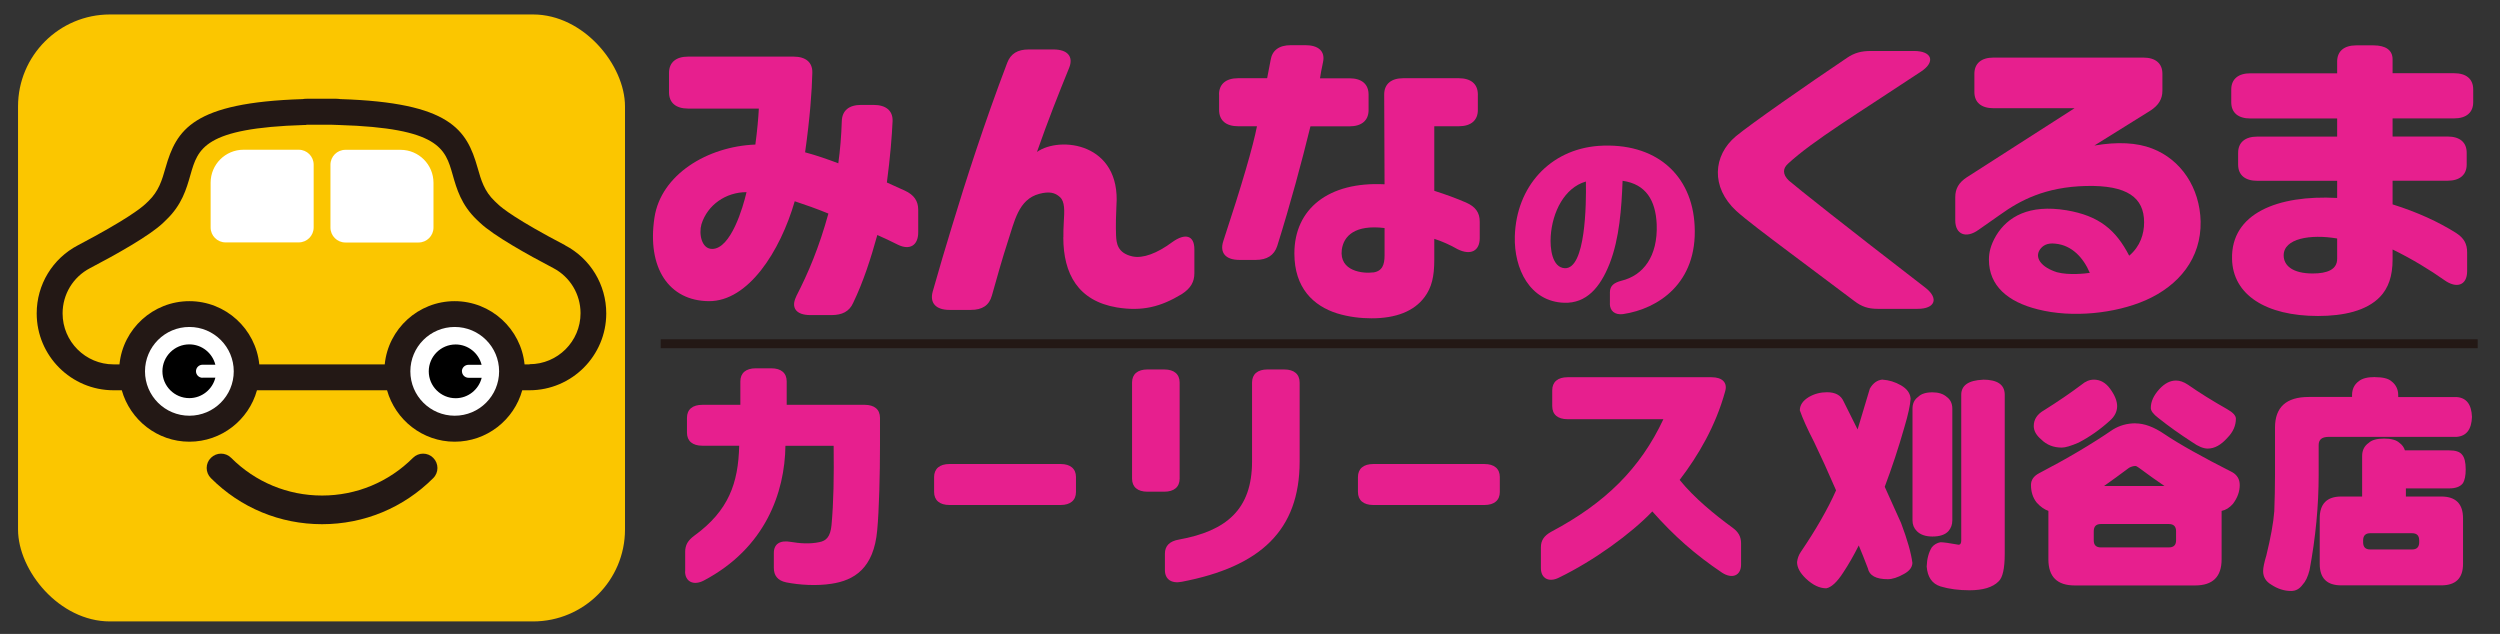 <?xml version="1.0" encoding="UTF-8"?>
<svg id="_レイヤー_2" data-name="レイヤー 2" xmlns="http://www.w3.org/2000/svg" viewBox="0 0 280 71">
  <rect x="0" y="0" width="280" height="71" fill="#333333" stroke="none"/>
  <defs>
    <style>
      .cls-1 {
        stroke: #231815;
        stroke-miterlimit: 10;
      }

      .cls-1, .cls-2 {
        fill: none;
      }

      .cls-3 {
        fill: #231815;
      }

      .cls-3, .cls-4, .cls-2, .cls-5, .cls-6, .cls-7 {
        stroke-width: 0px;
      }

      .cls-5 {
        fill: #fff;
      }

      .cls-6 {
        fill: #fbc600;
      }

      .cls-7 {
        fill: #e71f8e;
      }
    </style>
  </defs>
  <g id="_カーリース" data-name="カーリース">
    <g>
      <path class="cls-7" d="m210.84,42.52c.73.05,1.41.26,2.06.63.68.39,1.04.89,1.09,1.5-.05.73-.28,1.79-.69,3.17-.66,2.32-1.4,4.55-2.21,6.7.59,1.3,1.2,2.66,1.83,4.06.69,1.83,1.12,3.32,1.27,4.47-.02.49-.34.91-.96,1.24-.69.39-1.29.58-1.8.58-1.32,0-2.07-.41-2.23-1.22-.34-.9-.68-1.75-1.02-2.56-.56,1.12-1.14,2.13-1.75,3.05-.68,1.05-1.3,1.63-1.88,1.75-.76,0-1.52-.36-2.29-1.09-.66-.63-.99-1.24-.99-1.85.05-.42.19-.8.41-1.12,1.71-2.52,3.03-4.82,3.96-6.91-.9-2.08-1.72-3.88-2.46-5.41-.76-1.47-1.29-2.66-1.6-3.55,0-.59.34-1.09,1.02-1.5.63-.36,1.3-.53,2.03-.53.93,0,1.55.34,1.85,1.02.51,1,1.03,2.05,1.57,3.15.42-1.39.88-2.91,1.37-4.57.36-.63.83-.96,1.42-1.02Zm5.59,1.42c.68,0,1.21.17,1.6.51.42.3.63.75.63,1.32v12.52c0,.46-.14.85-.43,1.19-.37.41-.97.61-1.8.61-.76,0-1.35-.2-1.75-.61-.32-.32-.48-.72-.48-1.19v-12.52c0-.58.21-1.02.63-1.32.34-.34.87-.51,1.6-.51Zm5.66-1.42c1.61,0,2.42.55,2.44,1.65v17.88c0,1.62-.23,2.65-.69,3.07-.66.66-1.74.99-3.25.99-1.2,0-2.29-.14-3.25-.43-.95-.3-1.46-1.05-1.55-2.23.03-.88.23-1.6.58-2.16.25-.3.58-.49.96-.56.32,0,1,.09,2.03.28.2,0,.3-.16.3-.48v-16.35c.02-1.03.82-1.58,2.41-1.65Z"/>
      <path class="cls-7" d="m239.18,47.42c.98,0,2.06.4,3.22,1.19,1.66,1.12,4.21,2.55,7.64,4.29.54.32.81.8.81,1.42,0,.73-.25,1.43-.76,2.11-.39.44-.81.7-1.27.79v5.43c0,1.95-.99,2.92-2.97,2.92h-13.48c-1.96,0-2.95-.97-2.95-2.92v-5.43c-.47-.17-.91-.48-1.32-.94-.42-.54-.63-1.19-.63-1.96,0-.56.3-1,.91-1.32,3.11-1.62,5.87-3.25,8.25-4.88.76-.47,1.61-.71,2.54-.71Zm-4.67-4.9c.71,0,1.31.33,1.8.99.54.73.81,1.39.81,1.98s-.27,1.15-.81,1.62c-1.1,1-2.27,1.82-3.5,2.46-.86.37-1.49.56-1.88.56-.93,0-1.7-.3-2.31-.91-.56-.47-.84-.97-.84-1.5,0-.75.39-1.34,1.17-1.78,1.56-.98,2.95-1.93,4.16-2.84.46-.39.92-.58,1.4-.58Zm8.4,18.79c.54,0,.81-.26.81-.79v-1.02c0-.54-.27-.81-.81-.81h-7.62c-.52,0-.79.27-.79.81v1.02c0,.52.26.79.79.79h7.62Zm-7.24-6.88h6.75c-.9-.61-1.84-1.28-2.82-2.01-.2-.15-.35-.23-.43-.23-.22,0-.46.07-.71.2-1,.75-1.93,1.42-2.79,2.03Zm8.05-11.81c.41,0,.85.15,1.32.46,1.29.9,2.75,1.81,4.39,2.74.66.37.99.73.99,1.07,0,.78-.31,1.49-.94,2.13-.71.81-1.45,1.22-2.21,1.22-.49,0-1.07-.24-1.73-.71-1.39-.9-2.66-1.8-3.81-2.72-.56-.42-.84-.8-.84-1.12,0-.71.32-1.41.96-2.11.59-.64,1.21-.96,1.85-.96Z"/>
      <path class="cls-7" d="m265.99,42.24c.88,0,1.5.15,1.85.46.51.39.76.91.76,1.57v.2h6.53c1.1.07,1.68.81,1.73,2.23-.05,1.41-.63,2.15-1.73,2.23h-14.32c-.75,0-1.12.3-1.12.91v3.35c0,3.47-.34,7.02-1.02,10.66-.19.75-.45,1.29-.79,1.65-.34.46-.76.69-1.27.69-.78,0-1.52-.24-2.23-.71-.61-.36-.91-.86-.91-1.52,0-.37.12-.96.36-1.75.49-2,.79-3.65.89-4.95.05-1.37.08-2.73.08-4.06v-5.31c0-2.29,1.26-3.43,3.78-3.43h4.85v-.2c0-.68.25-1.2.76-1.57.36-.3.96-.46,1.8-.46Zm1.02,6.88c.81,0,1.39.16,1.73.48.3.22.51.5.61.84h4.95c.73,0,1.21.16,1.45.48.27.3.41.85.41,1.65,0,.71-.11,1.24-.33,1.57-.29.37-.8.56-1.52.56h-4.85v.91h3.96c1.62,0,2.44.81,2.44,2.44v5.1c0,1.61-.81,2.41-2.44,2.41h-11.2c-1.61,0-2.41-.8-2.41-2.41v-5.1c0-1.62.8-2.44,2.41-2.44h2.34v-4.54c0-.64.25-1.13.74-1.47.34-.32.91-.48,1.73-.48Zm3.15,12.42c.52,0,.79-.27.79-.81v-.2c0-.54-.26-.81-.79-.81h-4.7c-.52,0-.79.27-.79.81v.2c0,.54.26.81.79.81h4.7Z"/>
    </g>
    <g>
      <g>
        <rect class="cls-6" x="2.02" y="1.62" width="67.98" height="67.98" rx="10.3" ry="10.3"/>
        <g>
          <path class="cls-3" d="m36.07,58.71c-4.7,0-9.13-1.83-12.45-5.16-.63-.63-.63-1.65,0-2.27.63-.63,1.65-.63,2.27,0,2.72,2.72,6.34,4.22,10.18,4.22s7.46-1.5,10.18-4.22c.63-.63,1.65-.63,2.27,0,.63.63.63,1.65,0,2.27-3.33,3.33-7.75,5.16-12.45,5.16Z"/>
          <path class="cls-3" d="m63.3,27.47c-5.43-2.84-7.08-4.16-7.53-4.6l-.36-.34c-1.18-1.13-1.52-2.34-1.92-3.74-1.21-4.25-3.03-7.3-15.35-7.69-.16-.02-.32-.04-.48-.04h-.48c-.4-.01-.8,0-1.15,0-.38,0-.77,0-1.17,0h-.49c-.16,0-.32.01-.48.04-12.32.39-14.13,3.43-15.35,7.69-.4,1.4-.75,2.61-1.92,3.74l-.36.34c-.46.43-2.11,1.75-7.53,4.6-2.85,1.49-4.62,4.41-4.62,7.63,0,4.75,3.86,8.61,8.61,8.61h.92c.93,3.31,3.97,5.76,7.57,5.76s6.65-2.44,7.57-5.76h14.57c.93,3.31,3.97,5.76,7.57,5.76s6.65-2.44,7.57-5.76h.8c4.75,0,8.61-3.86,8.61-8.61,0-3.21-1.77-6.14-4.62-7.63Zm-4,13.34h-.55c-.4-3.97-3.76-7.08-7.83-7.08s-7.44,3.11-7.83,7.08h-14.05c-.4-3.97-3.76-7.08-7.83-7.08s-7.44,3.11-7.83,7.08h-.66c-3.15,0-5.71-2.56-5.71-5.71,0-2.13,1.17-4.07,3.06-5.06,2.91-1.52,6.69-3.64,8.19-5.07l.36-.35c1.75-1.67,2.26-3.46,2.71-5.04.84-2.93,1.5-5.24,12.75-5.58h.16s.12-.03.12-.03h.51s.05,0,.05,0c.37-.01.71,0,1.1,0,.35,0,.71-.01,1.08,0l.85.03c11.25.34,11.92,2.65,12.75,5.58.45,1.58.96,3.37,2.71,5.04l.36.34c1.5,1.42,5.28,3.54,8.19,5.06,1.89.99,3.06,2.93,3.06,5.06,0,3.15-2.56,5.71-5.71,5.71Z"/>
          <g>
            <path class="cls-5" d="m27.28,16.77h6.18c.92,0,1.67.75,1.67,1.67v7.04c0,.92-.75,1.67-1.67,1.67h-8.2c-.92,0-1.67-.75-1.67-1.67v-5.02c0-2.04,1.65-3.69,3.69-3.69Z"/>
            <path class="cls-5" d="m38.68,16.77h8.2c.92,0,1.67.75,1.67,1.67v7.04c0,.92-.75,1.67-1.67,1.67h-6.18c-2.04,0-3.69-1.65-3.69-3.69v-5.02c0-.92.75-1.67,1.67-1.67Z" transform="translate(85.56 43.93) rotate(-180)"/>
          </g>
          <circle class="cls-5" cx="21.21" cy="41.59" r="4.97"/>
          <circle class="cls-5" cx="50.93" cy="41.59" r="4.97"/>
          <path class="cls-4" d="m22.68,42.31c-.4,0-.73-.33-.73-.73s.33-.73.73-.73h1.42s.01,0,.02,0c-.33-1.31-1.51-2.28-2.92-2.28-1.66,0-3.01,1.35-3.01,3.01s1.35,3.01,3.01,3.01c1.41,0,2.6-.98,2.92-2.29,0,0-.02,0-.02,0h-1.42Z"/>
          <path class="cls-4" d="m51.73,41.59c0-.4.33-.73.73-.73h1.48c-.33-1.31-1.51-2.28-2.91-2.28-1.66,0-3.01,1.35-3.01,3.01s1.35,3.01,3.01,3.01c1.41,0,2.59-.98,2.92-2.29h-1.48c-.4,0-.73-.33-.73-.73Z"/>
        </g>
      </g>
      <g>
        <path class="cls-7" d="m89.18,33.18c1.37-2.65,2.57-5.52,3.6-9.26-1.33-.55-2.57-.98-3.77-1.38-1.63,5.63-5.22,11.23-9.63,11.19-4.45-.04-6.94-3.71-6.08-9.37.73-4.79,5.91-7.96,11.3-8.17.21-1.56.34-3.02.39-4.03h-7.92c-1.37,0-2.14-.65-2.14-1.82v-2.18c0-1.16.77-1.82,2.14-1.82h11.81c1.37,0,2.14.65,2.1,1.82-.04,1.93-.26,5.01-.81,8.9,1.24.33,2.48.76,3.72,1.23.21-1.53.34-3.09.39-4.72.04-1.2.81-1.82,2.18-1.82h1.37c1.37,0,2.18.62,2.14,1.82-.08,1.71-.26,4-.64,6.87.73.33,1.41.65,2.01.91,1.03.47,1.5,1.16,1.5,2.14v2.54c0,1.45-.94,2.03-2.27,1.38-.81-.4-1.63-.8-2.31-1.09-.73,2.65-1.58,5.27-2.7,7.59-.43.98-1.24,1.38-2.44,1.38h-2.35c-1.63,0-2.22-.84-1.58-2.11Zm-9.42-5.3c2.1,0,3.47-4.69,3.85-6.36-2.31,0-4.37,1.42-5.05,3.6-.3,1.05,0,2.76,1.2,2.76Z"/>
        <path class="cls-7" d="m119.1,26.57c0-.65,0-.91.04-1.63.09-1.38.13-2.36-.43-2.87s-1.2-.65-2.31-.36c-2.35.62-2.78,3.12-3.51,5.3-.64,1.96-1.24,4.11-1.8,6.1-.3,1.09-1.07,1.6-2.35,1.6h-2.4c-1.5,0-2.23-.76-1.88-2.04.73-2.58,1.46-5.05,2.14-7.26,1.58-5.23,3.68-11.73,6.21-18.38.39-1.02,1.16-1.49,2.4-1.49h2.78c1.58,0,2.27.8,1.75,2.07-1.24,3.05-2.31,5.74-3.6,9.41,2.57-1.82,9.42-1.02,8.9,6.03-.04.76-.09,2.29-.04,3.34.04.87.17,1.96,1.84,2.33,1.16.25,2.74-.33,4.45-1.6,1.46-1.05,2.48-.76,2.48.8v2.69c0,.94-.39,1.67-1.41,2.33-2.35,1.42-4.41,1.96-7.28,1.49-4.32-.73-5.99-3.74-5.99-7.85Z"/>
        <path class="cls-7" d="m136.53,10.58c0-1.16.77-1.82,2.14-1.82h3.25l.39-2.03c.17-1.09.94-1.67,2.27-1.67h1.63c1.46,0,2.23.69,1.97,1.89-.17.84-.3,1.45-.34,1.82h3.3c1.37,0,2.14.65,2.14,1.82v1.74c0,1.16-.77,1.82-2.14,1.82h-4.37c-.98,4-2.22,8.61-3.72,13.4-.34,1.05-1.16,1.56-2.4,1.56h-1.84c-1.54,0-2.23-.8-1.8-2.11,2.1-6.36,3.34-10.64,3.77-12.86h-2.1c-1.37,0-2.14-.65-2.14-1.82v-1.74Zm13.23,24.52c-2.65-.84-4.79-2.83-4.79-6.72,0-4.98,3.81-8.06,10.1-7.74l-.04-10.06c0-1.16.77-1.82,2.14-1.82h6.21c1.37,0,2.14.65,2.14,1.82v1.74c0,1.16-.77,1.82-2.14,1.82h-2.74v7.23c1.46.47,2.35.8,3.55,1.31,1.07.47,1.54,1.13,1.54,2.14v1.85c0,1.45-1.03,1.96-2.48,1.24-.81-.47-1.8-.91-2.61-1.16v2.36c0,1.89-.3,3.09-1.07,4.14-1.2,1.63-3.25,2.4-5.95,2.4-1.16,0-2.53-.14-3.85-.55Zm4.02-4.58c1.03-.14,1.29-.87,1.29-1.89v-3.09c-3.3-.4-4.58.87-4.79,2.43-.3,2.43,2.4,2.69,3.51,2.54Z"/>
        <path class="cls-7" d="m180.31,34.02v-1.28c0-.74.46-1.08,1.3-1.3,2.43-.59,4.08-2.72,3.94-6.33-.12-2.65-1.19-4.49-3.82-4.86-.12,3.07-.35,6.45-1.45,9.27-1.07,2.72-2.63,4.47-5.09,4.39-3.82-.12-5.64-3.78-5.53-7.46.17-5.54,3.91-9.69,9.35-10.11,6.43-.44,10.53,3.24,10.79,8.98.32,6.4-4.08,9.27-8.02,9.86-.93.12-1.48-.37-1.48-1.18Zm-5.04-3.98c2.32.07,2.4-7.16,2.35-9.71-2.4.69-3.76,3.41-3.94,6.13-.09,1.33.14,3.51,1.59,3.58Z"/>
        <path class="cls-7" d="m207.69,33.72l-7.32-5.49c-2.57-1.93-4.88-3.67-5.91-4.61-2.87-2.65-2.61-6.21-.04-8.36,1.67-1.38,7.96-5.77,12.46-8.79.81-.55,1.58-.76,2.65-.76h4.84c2.01,0,2.44,1.2.81,2.29-7.06,4.69-12.16,7.77-14.94,10.35-.26.25-.43.51-.43.84s.17.69.56,1.05c1.07.91,5.99,4.83,15.28,11.99,1.54,1.2,1.07,2.36-.86,2.36h-4.49c-1.07,0-1.8-.25-2.61-.87Z"/>
        <path class="cls-7" d="m222.76,29.07c0-.76.17-1.6.81-2.69,1.28-2.11,3.68-3.52,7.88-2.83,3.64.62,5.52,2.18,7.02,5.09,1.24-1.05,1.67-2.43,1.67-3.74,0-2.76-1.88-4.18-6.51-4.07-4.58.11-7.4,1.63-9.59,3.2l-2.44,1.71c-1.41,1.02-2.61.51-2.61-1.05v-2.61c0-.94.39-1.63,1.29-2.22l12.07-7.74h-9.08c-1.37,0-2.14-.65-2.14-1.82v-2.03c0-1.16.77-1.82,2.14-1.82h16.78c1.37,0,2.14.65,2.14,1.82v1.89c0,.94-.43,1.63-1.33,2.22l-6.29,3.92c2.61-.44,4.75-.33,6.46.33,3.25,1.24,5.35,4.4,5.44,8.17.08,4.14-2.44,7.19-6.16,8.83-3.42,1.49-8.22,2-12.07,1.02-3.38-.84-5.48-2.65-5.48-5.56Zm7.62,1.42c1.33.36,3.25.14,3.68.07-.73-1.71-2.01-3.09-3.85-3.27-.94-.11-1.41.22-1.71.62-.69.94.13,2.03,1.88,2.58Z"/>
        <path class="cls-7" d="m249.99,29c-.13-5.09,5.09-7.19,11.77-6.83v-1.92h-8.95c-1.37,0-2.14-.65-2.14-1.82v-1.31c0-1.16.77-1.82,2.14-1.82h8.95v-2.03h-9.72c-1.37,0-2.14-.65-2.14-1.82v-1.42c0-1.16.77-1.82,2.14-1.82h9.72v-1.31c0-1.16.77-1.82,2.14-1.82h1.93c1.37,0,2.14.54,2.14,1.56v1.56h6.89c1.37,0,2.14.65,2.14,1.82v1.42c0,1.16-.77,1.82-2.14,1.82h-6.89v2.03h6.16c1.37,0,2.14.65,2.14,1.82v1.31c0,1.16-.77,1.82-2.14,1.82h-6.16v2.65c2.78.87,5.14,1.96,7.11,3.2.9.58,1.24,1.23,1.24,2.18v2.11c0,1.56-1.16,2-2.57.98-1.54-1.09-3.6-2.36-5.78-3.42v1.13c0,1.85-.47,3.2-1.41,4.18-1.5,1.56-4.07,2.14-6.94,2.14-5.82,0-9.55-2.36-9.63-6.39Zm9.03,1.63c1.63,0,2.74-.44,2.74-1.63v-2.29c-3-.51-5.99,0-5.99,1.89,0,1.13.98,2.03,3.25,2.03Z"/>
      </g>
      <g>
        <path class="cls-7" d="m76.74,63.99v-2.19c0-.76.31-1.28,1.03-1.81,3.85-2.8,4.92-5.89,5.02-10.07h-4.13c-1.1,0-1.72-.53-1.72-1.46v-1.66c0-.94.62-1.46,1.72-1.46h4.26v-2.63c0-.93.62-1.46,1.72-1.46h1.75c1.1,0,1.72.53,1.72,1.46v2.63h8.73c1.1,0,1.72.52,1.72,1.46v3.06c0,3.24-.1,7.29-.31,9.51-.38,4.32-2.61,5.63-5.12,6.01-1.65.26-3.58.14-5.05-.15-1-.2-1.41-.79-1.41-1.63v-1.66c0-1.02.69-1.46,1.89-1.25,1,.17,2.13.26,3.2.03.76-.14,1.24-.58,1.37-1.89.24-2.66.28-5.4.24-8.9h-5.4c-.07,5.22-2.23,11.44-9.14,15.09-1.17.61-2.1.11-2.1-1.02Z"/>
        <path class="cls-7" d="m104.62,55.1v-1.67c0-.93.62-1.46,1.72-1.46h12.45c1.1,0,1.72.53,1.72,1.46v1.67c0,.93-.62,1.46-1.72,1.46h-12.45c-1.1,0-1.72-.53-1.72-1.46Z"/>
        <path class="cls-7" d="m126.79,42.84c0-.93.62-1.46,1.72-1.46h1.89c1.1,0,1.72.53,1.72,1.46v10.77c0,.93-.62,1.46-1.72,1.46h-1.89c-1.1,0-1.72-.53-1.72-1.46v-10.77Zm3.68,21.01v-1.84c0-.87.52-1.4,1.58-1.58,5.29-.96,8.18-3.36,8.18-8.75v-8.84c0-.93.62-1.46,1.72-1.46h1.89c1.1,0,1.72.53,1.72,1.46v8.84c0,7.73-4.4,11.79-13.2,13.48-1.17.23-1.89-.29-1.89-1.31Z"/>
        <path class="cls-7" d="m152.09,55.1v-1.67c0-.93.62-1.46,1.72-1.46h12.45c1.1,0,1.72.53,1.72,1.46v1.67c0,.93-.62,1.46-1.72,1.46h-12.45c-1.1,0-1.72-.53-1.72-1.46Z"/>
        <path class="cls-7" d="m172.58,63.64v-2.34c0-.79.37-1.31,1.17-1.75,6.05-3.21,9.97-7.09,12.55-12.6h-10.73c-1.1,0-1.72-.52-1.72-1.46v-1.78c0-.93.62-1.46,1.72-1.46h16.13c1.2,0,1.82.61,1.51,1.61-1.06,3.85-2.99,7.15-5.09,9.89,1.62,2.01,3.95,3.91,5.91,5.34.69.5.97,1.02.97,1.78v2.36c0,1.22-.97,1.66-2.13.91-2.99-2.01-5.36-4.09-7.81-6.86-2.37,2.48-6.53,5.51-10.45,7.41-1.13.58-2.03.09-2.03-1.05Z"/>
      </g>
      <line class="cls-1" x1="74" y1="38.5" x2="277.5" y2="38.5"/>
      <rect id="_スライス_" data-name="&amp;lt;スライス&amp;gt;" class="cls-2" width="280" height="71"/>
    </g>
  </g>
</svg>